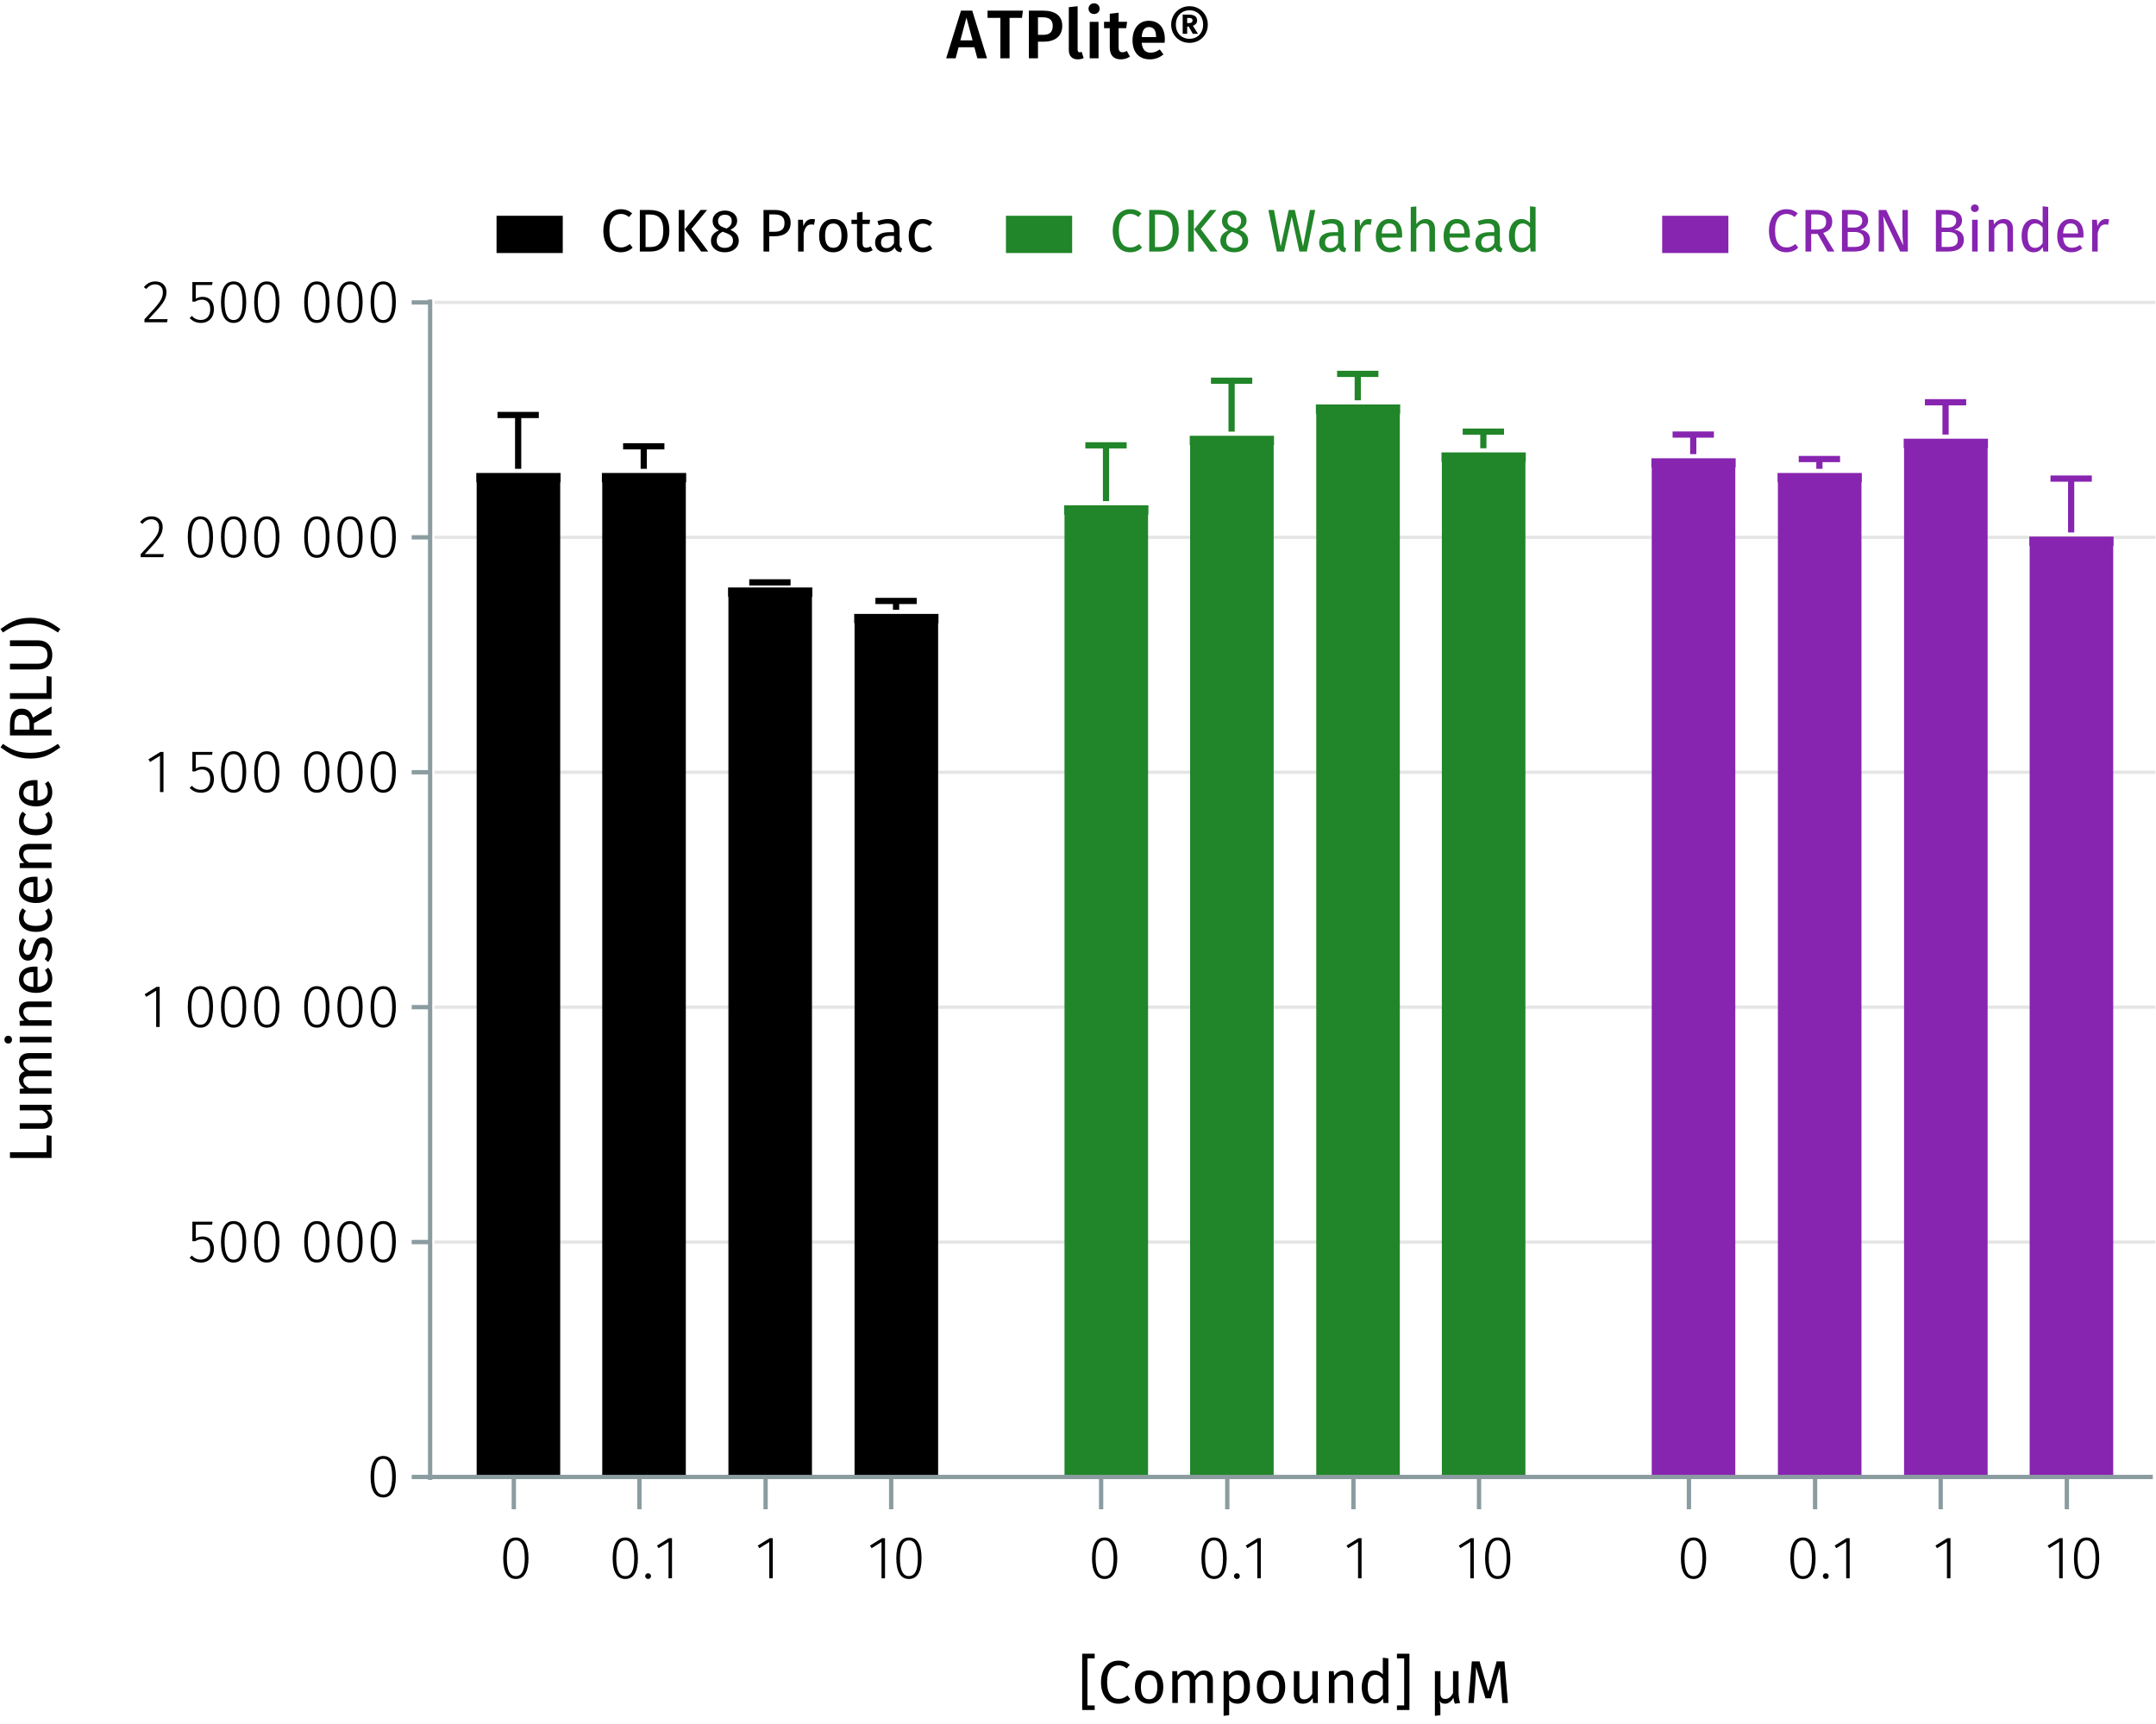 <?xml version="1.0" encoding="UTF-8"?><svg id="Calque_1" xmlns="http://www.w3.org/2000/svg" viewBox="0 0 500.111 399.958"><line x1="100.769" y1="288.101" x2="499.983" y2="288.101" fill="none" stroke="#e5e5e5" stroke-miterlimit="10" stroke-width=".75"/><line x1="100.769" y1="233.613" x2="499.983" y2="233.613" fill="none" stroke="#e5e5e5" stroke-miterlimit="10" stroke-width=".75"/><line x1="100.769" y1="179.124" x2="499.983" y2="179.124" fill="none" stroke="#e5e5e5" stroke-miterlimit="10" stroke-width=".75"/><line x1="100.769" y1="124.636" x2="499.983" y2="124.636" fill="none" stroke="#e5e5e5" stroke-miterlimit="10" stroke-width=".75"/><line x1="100.769" y1="70.148" x2="499.983" y2="70.148" fill="none" stroke="#e5e5e5" stroke-miterlimit="10" stroke-width=".75"/><polyline points="384.223 107.382 384.223 342.589 401.444 342.589 401.444 107.382 384.223 107.382" fill="#8724b0" fill-rule="evenodd"/><polyline points="384.223 342.589 384.223 107.382 383.058 107.382 402.61 107.382 401.444 107.382 401.444 342.589" fill="none" stroke="#8724b0" stroke-miterlimit="1.5" stroke-width="2.16"/><polyline points="413.487 110.787 413.487 342.589 430.708 342.589 430.708 110.787 413.487 110.787" fill="#8724b0" fill-rule="evenodd"/><polyline points="413.487 342.589 413.487 110.787 412.321 110.787 431.873 110.787 430.708 110.787 430.708 342.589" fill="none" stroke="#8724b0" stroke-miterlimit="1.5" stroke-width="2.16"/><polyline points="442.75 102.841 442.75 342.589 459.972 342.589 459.972 102.841 442.75 102.841" fill="#8724b0" fill-rule="evenodd"/><polyline points="442.75 342.589 442.75 102.841 441.585 102.841 461.137 102.841 459.972 102.841 459.972 342.589" fill="none" stroke="#8724b0" stroke-miterlimit="1.5" stroke-width="2.16"/><polyline points="471.884 125.544 471.884 342.589 489.106 342.589 489.106 125.544 471.884 125.544" fill="#8724b0" fill-rule="evenodd"/><polyline points="471.884 342.589 471.884 125.544 470.719 125.544 490.271 125.544 489.106 125.544 489.106 342.589" fill="none" stroke="#8724b0" stroke-miterlimit="1.5" stroke-width="2.16"/><polyline points="248.005 118.279 248.005 342.589 265.226 342.589 265.226 118.279 248.005 118.279" fill="#218529" fill-rule="evenodd"/><polyline points="248.005 342.589 248.005 118.279 246.839 118.279 266.391 118.279 265.226 118.279 265.226 342.589" fill="none" stroke="#218529" stroke-miterlimit="1.5" stroke-width="2.16"/><polyline points="277.139 102.16 277.139 342.589 294.36 342.589 294.36 102.16 277.139 102.16" fill="#218529" fill-rule="evenodd"/><polyline points="277.139 342.589 277.139 102.16 275.973 102.16 295.526 102.16 294.36 102.16 294.36 342.589" fill="none" stroke="#218529" stroke-miterlimit="1.5" stroke-width="2.16"/><polyline points="306.402 94.895 306.402 342.589 323.624 342.589 323.624 94.895 306.402 94.895" fill="#218529" fill-rule="evenodd"/><polyline points="306.402 342.589 306.402 94.895 305.237 94.895 324.789 94.895 323.624 94.895 323.624 342.589" fill="none" stroke="#218529" stroke-miterlimit="1.5" stroke-width="2.16"/><polyline points="335.537 106.019 335.537 342.589 352.758 342.589 352.758 106.019 335.537 106.019" fill="#218529" fill-rule="evenodd"/><polyline points="335.537 342.589 335.537 106.019 334.371 106.019 353.923 106.019 352.758 106.019 352.758 342.589" fill="none" stroke="#218529" stroke-miterlimit="1.5" stroke-width="2.16"/><polyline points="111.646 110.787 111.646 342.589 128.867 342.589 128.867 110.787 111.646 110.787" fill-rule="evenodd"/><polyline points="111.646 342.589 111.646 110.787 110.481 110.787 130.033 110.787 128.867 110.787 128.867 342.589" fill="none" stroke="#000" stroke-miterlimit="1.5" stroke-width="2.16"/><polyline points="140.78 110.787 140.78 342.589 158.002 342.589 158.002 110.787 140.78 110.787" fill-rule="evenodd"/><polyline points="140.78 342.589 140.78 110.787 139.615 110.787 159.167 110.787 158.002 110.787 158.002 342.589" fill="none" stroke="#000" stroke-miterlimit="1.5" stroke-width="2.16"/><polyline points="170.044 137.35 170.044 342.589 187.265 342.589 187.265 137.35 170.044 137.35" fill-rule="evenodd"/><polyline points="170.044 342.589 170.044 137.35 168.878 137.35 188.431 137.35 187.265 137.35 187.265 342.589" fill="none" stroke="#000" stroke-miterlimit="1.5" stroke-width="2.16"/><polyline points="199.307 143.48 199.307 342.589 216.529 342.589 216.529 143.48 199.307 143.48" fill-rule="evenodd"/><polyline points="199.307 342.589 199.307 143.48 198.142 143.48 217.694 143.48 216.529 143.48 216.529 342.589" fill="none" stroke="#000" stroke-miterlimit="1.5" stroke-width="2.16"/><path d="m122.586,361.447c0,3.151-1.021,4.805-2.928,4.805-1.918,0-2.928-1.667-2.928-4.818s1.01-4.805,2.928-4.805,2.928,1.652,2.928,4.818Zm-5.014-.014c0,2.871.742,4.146,2.086,4.146s2.074-1.261,2.074-4.132-.729-4.146-2.074-4.146c-1.33,0-2.086,1.261-2.086,4.133Z"/><path d="m147.973,361.447c0,3.151-1.022,4.805-2.928,4.805-1.919,0-2.928-1.667-2.928-4.818s1.009-4.805,2.928-4.805,2.928,1.652,2.928,4.818Zm-5.015-.014c0,2.871.742,4.146,2.087,4.146s2.073-1.261,2.073-4.132-.729-4.146-2.073-4.146c-1.33,0-2.087,1.261-2.087,4.133Z"/><path d="m151.008,365.579c0,.379-.266.673-.672.673-.379,0-.673-.294-.673-.673,0-.364.294-.658.673-.658.406,0,.672.294.672.658Z"/><path d="m155.881,366.098h-.812v-8.419l-2.297,1.429-.379-.602,2.787-1.724h.701v9.315Z"/><path d="m179.256,366.098h-.812v-8.419l-2.298,1.429-.378-.602,2.787-1.724h.701v9.315Z"/><path d="m205.291,366.098h-.812v-8.419l-2.297,1.429-.378-.602,2.787-1.724h.7v9.315Z"/><path d="m213.763,361.447c0,3.151-1.022,4.805-2.928,4.805-1.919,0-2.928-1.667-2.928-4.818s1.009-4.805,2.928-4.805,2.928,1.652,2.928,4.818Zm-5.015-.014c0,2.871.742,4.146,2.087,4.146s2.073-1.261,2.073-4.132-.729-4.146-2.073-4.146c-1.331,0-2.087,1.261-2.087,4.133Z"/><path d="m259.162,361.447c0,3.151-1.023,4.805-2.928,4.805-1.92,0-2.928-1.667-2.928-4.818s1.008-4.805,2.928-4.805,2.928,1.652,2.928,4.818Zm-5.016-.014c0,2.871.742,4.146,2.088,4.146s2.072-1.261,2.072-4.132-.729-4.146-2.072-4.146c-1.331,0-2.088,1.261-2.088,4.133Z"/><path d="m284.548,361.447c0,3.151-1.022,4.805-2.928,4.805-1.919,0-2.928-1.667-2.928-4.818s1.009-4.805,2.928-4.805,2.928,1.652,2.928,4.818Zm-5.015-.014c0,2.871.742,4.146,2.087,4.146s2.073-1.261,2.073-4.132-.729-4.146-2.073-4.146c-1.331,0-2.087,1.261-2.087,4.133Z"/><path d="m287.583,365.579c0,.379-.267.673-.673.673-.378,0-.672-.294-.672-.673,0-.364.294-.658.672-.658.406,0,.673.294.673.658Z"/><path d="m292.456,366.098h-.812v-8.419l-2.298,1.429-.377-.602,2.787-1.724h.7v9.315Z"/><path d="m315.83,366.098h-.812v-8.419l-2.297,1.429-.378-.602,2.787-1.724h.7v9.315Z"/><path d="m341.867,366.098h-.812v-8.419l-2.298,1.429-.378-.602,2.787-1.724h.701v9.315Z"/><path d="m350.338,361.447c0,3.151-1.022,4.805-2.928,4.805-1.919,0-2.928-1.667-2.928-4.818s1.009-4.805,2.928-4.805,2.928,1.652,2.928,4.818Zm-5.015-.014c0,2.871.742,4.146,2.087,4.146s2.073-1.261,2.073-4.132-.729-4.146-2.073-4.146c-1.33,0-2.087,1.261-2.087,4.133Z"/><path d="m395.762,361.447c0,3.151-1.021,4.805-2.928,4.805-1.918,0-2.928-1.667-2.928-4.818s1.01-4.805,2.928-4.805,2.928,1.652,2.928,4.818Zm-5.014-.014c0,2.871.742,4.146,2.086,4.146s2.074-1.261,2.074-4.132-.729-4.146-2.074-4.146c-1.33,0-2.086,1.261-2.086,4.133Z"/><path d="m421.148,361.447c0,3.151-1.022,4.805-2.928,4.805-1.919,0-2.928-1.667-2.928-4.818s1.009-4.805,2.928-4.805,2.928,1.652,2.928,4.818Zm-5.015-.014c0,2.871.742,4.146,2.087,4.146s2.073-1.261,2.073-4.132-.729-4.146-2.073-4.146c-1.33,0-2.087,1.261-2.087,4.133Z"/><path d="m424.184,365.579c0,.379-.266.673-.672.673-.379,0-.673-.294-.673-.673,0-.364.294-.658.673-.658.406,0,.672.294.672.658Z"/><path d="m429.057,366.098h-.812v-8.419l-2.297,1.429-.379-.602,2.787-1.724h.701v9.315Z"/><path d="m452.432,366.098h-.812v-8.419l-2.298,1.429-.378-.602,2.787-1.724h.701v9.315Z"/><path d="m478.467,366.098h-.812v-8.419l-2.297,1.429-.378-.602,2.787-1.724h.7v9.315Z"/><path d="m486.938,361.447c0,3.151-1.022,4.805-2.928,4.805-1.919,0-2.928-1.667-2.928-4.818s1.009-4.805,2.928-4.805,2.928,1.652,2.928,4.818Zm-5.015-.014c0,2.871.742,4.146,2.087,4.146s2.073-1.261,2.073-4.132-.729-4.146-2.073-4.146c-1.331,0-2.087,1.261-2.087,4.133Z"/><path d="m479.43,350.081v-7.492m-29.264,7.492v-7.492m-29.134,7.492v-7.492m-29.264,7.492v-7.492m-48.686,7.492v-7.492m-29.134,7.492v-7.492m-29.264,7.492v-7.492m-29.264,7.492v-7.492m-48.697,7.492v-7.492m-29.134,7.492v-7.492m-29.264,7.492v-7.492m-29.134,7.492v-7.492m-19.811,0h399.99" fill="none" stroke="#8b9ca0" stroke-miterlimit="10"/><path d="m91.82,342.539c0,3.151-1.022,4.805-2.928,4.805-1.919,0-2.928-1.667-2.928-4.818s1.009-4.805,2.928-4.805,2.928,1.652,2.928,4.818Zm-5.015-.014c0,2.871.742,4.146,2.087,4.146s2.073-1.261,2.073-4.132-.729-4.146-2.073-4.146c-1.33,0-2.087,1.261-2.087,4.133Z"/><path d="m49.191,284.058h-3.782v3.18c.448-.252.952-.435,1.597-.435,1.598,0,2.619,1.093,2.619,2.899,0,1.835-1.162,3.152-2.997,3.152-1.135,0-1.962-.421-2.634-1.121l.504-.49c.589.616,1.219.925,2.13.925,1.316,0,2.144-.952,2.144-2.479,0-1.555-.812-2.228-1.947-2.228-.631,0-1.037.154-1.555.448h-.645v-4.524h4.692l-.126.673Z"/><path d="m57.115,288.051c0,3.151-1.021,4.805-2.928,4.805-1.918,0-2.928-1.667-2.928-4.818s1.01-4.805,2.928-4.805,2.928,1.652,2.928,4.818Zm-5.014-.014c0,2.871.742,4.146,2.086,4.146s2.074-1.261,2.074-4.132-.729-4.146-2.074-4.146c-1.33,0-2.086,1.261-2.086,4.133Z"/><path d="m64.816,288.051c0,3.151-1.023,4.805-2.928,4.805-1.92,0-2.928-1.667-2.928-4.818s1.008-4.805,2.928-4.805,2.928,1.652,2.928,4.818Zm-5.016-.014c0,2.871.742,4.146,2.088,4.146s2.072-1.261,2.072-4.132-.729-4.146-2.072-4.146c-1.331,0-2.088,1.261-2.088,4.133Z"/><path d="m76.422,288.051c0,3.151-1.023,4.805-2.928,4.805-1.92,0-2.928-1.667-2.928-4.818s1.008-4.805,2.928-4.805,2.928,1.652,2.928,4.818Zm-5.016-.014c0,2.871.742,4.146,2.088,4.146s2.072-1.261,2.072-4.132-.729-4.146-2.072-4.146c-1.331,0-2.088,1.261-2.088,4.133Z"/><path d="m84.121,288.051c0,3.151-1.022,4.805-2.928,4.805-1.919,0-2.928-1.667-2.928-4.818s1.009-4.805,2.928-4.805,2.928,1.652,2.928,4.818Zm-5.015-.014c0,2.871.742,4.146,2.087,4.146s2.073-1.261,2.073-4.132-.729-4.146-2.073-4.146c-1.33,0-2.087,1.261-2.087,4.133Z"/><path d="m91.82,288.051c0,3.151-1.021,4.805-2.928,4.805-1.918,0-2.928-1.667-2.928-4.818s1.01-4.805,2.928-4.805,2.928,1.652,2.928,4.818Zm-5.014-.014c0,2.871.742,4.146,2.086,4.146s2.074-1.261,2.074-4.132-.729-4.146-2.074-4.146c-1.33,0-2.086,1.261-2.086,4.133Z"/><path d="m37.038,238.213h-.812v-8.419l-2.298,1.429-.377-.602,2.787-1.724h.7v9.315Z"/><path d="m49.416,233.562c0,3.151-1.023,4.805-2.928,4.805-1.92,0-2.928-1.667-2.928-4.818s1.008-4.805,2.928-4.805,2.928,1.652,2.928,4.818Zm-5.016-.014c0,2.871.742,4.146,2.088,4.146s2.072-1.261,2.072-4.132-.729-4.146-2.072-4.146c-1.331,0-2.088,1.261-2.088,4.133Z"/><path d="m57.115,233.562c0,3.151-1.022,4.805-2.928,4.805-1.919,0-2.928-1.667-2.928-4.818s1.009-4.805,2.928-4.805,2.928,1.652,2.928,4.818Zm-5.015-.014c0,2.871.742,4.146,2.087,4.146s2.073-1.261,2.073-4.132-.729-4.146-2.073-4.146c-1.33,0-2.087,1.261-2.087,4.133Z"/><path d="m64.814,233.562c0,3.151-1.021,4.805-2.928,4.805-1.918,0-2.928-1.667-2.928-4.818s1.01-4.805,2.928-4.805,2.928,1.652,2.928,4.818Zm-5.014-.014c0,2.871.742,4.146,2.086,4.146s2.074-1.261,2.074-4.132-.729-4.146-2.074-4.146c-1.33,0-2.086,1.261-2.086,4.133Z"/><path d="m76.421,233.562c0,3.151-1.022,4.805-2.928,4.805-1.919,0-2.928-1.667-2.928-4.818s1.009-4.805,2.928-4.805,2.928,1.652,2.928,4.818Zm-5.015-.014c0,2.871.742,4.146,2.087,4.146s2.073-1.261,2.073-4.132-.729-4.146-2.073-4.146c-1.331,0-2.087,1.261-2.087,4.133Z"/><path d="m84.121,233.562c0,3.151-1.023,4.805-2.928,4.805-1.92,0-2.928-1.667-2.928-4.818s1.008-4.805,2.928-4.805,2.928,1.652,2.928,4.818Zm-5.016-.014c0,2.871.742,4.146,2.088,4.146s2.072-1.261,2.072-4.132-.729-4.146-2.072-4.146c-1.331,0-2.088,1.261-2.088,4.133Z"/><path d="m91.82,233.562c0,3.151-1.022,4.805-2.928,4.805-1.919,0-2.928-1.667-2.928-4.818s1.009-4.805,2.928-4.805,2.928,1.652,2.928,4.818Zm-5.015-.014c0,2.871.742,4.146,2.087,4.146s2.073-1.261,2.073-4.132-.729-4.146-2.073-4.146c-1.33,0-2.087,1.261-2.087,4.133Z"/><path d="m37.92,183.725h-.812v-8.419l-2.297,1.429-.379-.602,2.787-1.724h.701v9.315Z"/><path d="m49.19,175.082h-3.782v3.18c.449-.252.953-.435,1.598-.435,1.597,0,2.619,1.093,2.619,2.899,0,1.835-1.162,3.152-2.998,3.152-1.135,0-1.961-.421-2.633-1.121l.504-.49c.588.616,1.219.925,2.129.925,1.316,0,2.144-.952,2.144-2.479,0-1.555-.812-2.228-1.947-2.228-.63,0-1.036.154-1.555.448h-.645v-4.524h4.692l-.126.673Z"/><path d="m57.115,179.074c0,3.151-1.022,4.805-2.928,4.805-1.919,0-2.928-1.667-2.928-4.818s1.009-4.805,2.928-4.805,2.928,1.652,2.928,4.818Zm-5.015-.014c0,2.871.742,4.146,2.087,4.146s2.073-1.261,2.073-4.132-.729-4.146-2.073-4.146c-1.33,0-2.087,1.261-2.087,4.133Z"/><path d="m64.814,179.074c0,3.151-1.021,4.805-2.928,4.805-1.918,0-2.928-1.667-2.928-4.818s1.01-4.805,2.928-4.805,2.928,1.652,2.928,4.818Zm-5.014-.014c0,2.871.742,4.146,2.086,4.146s2.074-1.261,2.074-4.132-.729-4.146-2.074-4.146c-1.33,0-2.086,1.261-2.086,4.133Z"/><path d="m76.421,179.074c0,3.151-1.022,4.805-2.928,4.805-1.919,0-2.928-1.667-2.928-4.818s1.009-4.805,2.928-4.805,2.928,1.652,2.928,4.818Zm-5.015-.014c0,2.871.742,4.146,2.087,4.146s2.073-1.261,2.073-4.132-.729-4.146-2.073-4.146c-1.331,0-2.087,1.261-2.087,4.133Z"/><path d="m84.121,179.074c0,3.151-1.023,4.805-2.928,4.805-1.92,0-2.928-1.667-2.928-4.818s1.008-4.805,2.928-4.805,2.928,1.652,2.928,4.818Zm-5.016-.014c0,2.871.742,4.146,2.088,4.146s2.072-1.261,2.072-4.132-.729-4.146-2.072-4.146c-1.331,0-2.088,1.261-2.088,4.133Z"/><path d="m91.82,179.074c0,3.151-1.022,4.805-2.928,4.805-1.919,0-2.928-1.667-2.928-4.818s1.009-4.805,2.928-4.805,2.928,1.652,2.928,4.818Zm-5.015-.014c0,2.871.742,4.146,2.087,4.146s2.073-1.261,2.073-4.132-.729-4.146-2.073-4.146c-1.33,0-2.087,1.261-2.087,4.133Z"/><path d="m37.738,122.219c0,1.849-1.036,3.012-4.16,6.303h4.412l-.111.715h-5.253v-.687c3.46-3.684,4.272-4.65,4.272-6.289,0-1.106-.701-1.808-1.766-1.808-.896,0-1.513.379-2.087,1.065l-.56-.421c.742-.896,1.568-1.33,2.689-1.33,1.596,0,2.562,1.05,2.562,2.451Z"/><path d="m49.415,124.586c0,3.151-1.022,4.805-2.928,4.805-1.919,0-2.928-1.667-2.928-4.818s1.009-4.805,2.928-4.805,2.928,1.652,2.928,4.818Zm-5.015-.014c0,2.871.742,4.146,2.087,4.146s2.073-1.261,2.073-4.132-.729-4.146-2.073-4.146c-1.331,0-2.087,1.261-2.087,4.133Z"/><path d="m57.115,124.586c0,3.151-1.023,4.805-2.928,4.805-1.92,0-2.928-1.667-2.928-4.818s1.008-4.805,2.928-4.805,2.928,1.652,2.928,4.818Zm-5.016-.014c0,2.871.742,4.146,2.088,4.146s2.072-1.261,2.072-4.132-.729-4.146-2.072-4.146c-1.331,0-2.088,1.261-2.088,4.133Z"/><path d="m64.814,124.586c0,3.151-1.022,4.805-2.928,4.805-1.919,0-2.928-1.667-2.928-4.818s1.009-4.805,2.928-4.805,2.928,1.652,2.928,4.818Zm-5.015-.014c0,2.871.742,4.146,2.087,4.146s2.073-1.261,2.073-4.132-.729-4.146-2.073-4.146c-1.33,0-2.087,1.261-2.087,4.133Z"/><path d="m76.42,124.586c0,3.151-1.021,4.805-2.928,4.805-1.918,0-2.928-1.667-2.928-4.818s1.01-4.805,2.928-4.805,2.928,1.652,2.928,4.818Zm-5.014-.014c0,2.871.742,4.146,2.086,4.146s2.074-1.261,2.074-4.132-.729-4.146-2.074-4.146c-1.33,0-2.086,1.261-2.086,4.133Z"/><path d="m84.12,124.586c0,3.151-1.022,4.805-2.928,4.805-1.919,0-2.928-1.667-2.928-4.818s1.009-4.805,2.928-4.805,2.928,1.652,2.928,4.818Zm-5.015-.014c0,2.871.742,4.146,2.087,4.146s2.073-1.261,2.073-4.132-.729-4.146-2.073-4.146c-1.331,0-2.087,1.261-2.087,4.133Z"/><path d="m91.82,124.586c0,3.151-1.023,4.805-2.928,4.805-1.92,0-2.928-1.667-2.928-4.818s1.008-4.805,2.928-4.805,2.928,1.652,2.928,4.818Zm-5.016-.014c0,2.871.742,4.146,2.088,4.146s2.072-1.261,2.072-4.132-.729-4.146-2.072-4.146c-1.331,0-2.088,1.261-2.088,4.133Z"/><path d="m38.62,67.73c0,1.849-1.036,3.012-4.16,6.303h4.413l-.113.715h-5.252v-.687c3.459-3.684,4.271-4.65,4.271-6.289,0-1.106-.699-1.808-1.764-1.808-.896,0-1.514.379-2.088,1.065l-.561-.421c.742-.896,1.569-1.33,2.689-1.33,1.598,0,2.563,1.05,2.563,2.451Z"/><path d="m49.189,66.105h-3.781v3.18c.448-.252.953-.435,1.597-.435,1.597,0,2.62,1.093,2.62,2.899,0,1.835-1.163,3.152-2.998,3.152-1.135,0-1.961-.421-2.634-1.121l.505-.49c.588.616,1.219.925,2.129.925,1.316,0,2.143-.952,2.143-2.479,0-1.555-.812-2.228-1.947-2.228-.63,0-1.036.154-1.555.448h-.645v-4.524h4.693l-.127.673Z"/><path d="m57.115,70.098c0,3.151-1.023,4.805-2.928,4.805-1.92,0-2.928-1.667-2.928-4.818s1.008-4.805,2.928-4.805,2.928,1.652,2.928,4.818Zm-5.016-.014c0,2.871.742,4.146,2.088,4.146s2.072-1.261,2.072-4.132-.729-4.146-2.072-4.146c-1.331,0-2.088,1.261-2.088,4.133Z"/><path d="m64.814,70.098c0,3.151-1.022,4.805-2.928,4.805-1.919,0-2.928-1.667-2.928-4.818s1.009-4.805,2.928-4.805,2.928,1.652,2.928,4.818Zm-5.015-.014c0,2.871.742,4.146,2.087,4.146s2.073-1.261,2.073-4.132-.729-4.146-2.073-4.146c-1.33,0-2.087,1.261-2.087,4.133Z"/><path d="m76.42,70.098c0,3.151-1.021,4.805-2.928,4.805-1.918,0-2.928-1.667-2.928-4.818s1.01-4.805,2.928-4.805,2.928,1.652,2.928,4.818Zm-5.014-.014c0,2.871.742,4.146,2.086,4.146s2.074-1.261,2.074-4.132-.729-4.146-2.074-4.146c-1.33,0-2.086,1.261-2.086,4.133Z"/><path d="m84.12,70.098c0,3.151-1.022,4.805-2.928,4.805-1.919,0-2.928-1.667-2.928-4.818s1.009-4.805,2.928-4.805,2.928,1.652,2.928,4.818Zm-5.015-.014c0,2.871.742,4.146,2.087,4.146s2.073-1.261,2.073-4.132-.729-4.146-2.073-4.146c-1.331,0-2.087,1.261-2.087,4.133Z"/><path d="m91.82,70.098c0,3.151-1.023,4.805-2.928,4.805-1.92,0-2.928-1.667-2.928-4.818s1.008-4.805,2.928-4.805,2.928,1.652,2.928,4.818Zm-5.016-.014c0,2.871.742,4.146,2.088,4.146s2.072-1.261,2.072-4.132-.729-4.146-2.072-4.146c-1.331,0-2.088,1.261-2.088,4.133Z"/><path d="m99.769,70.148h-4.273m4.273,54.488h-4.273m4.273,54.488h-4.273m4.273,54.488h-4.273m4.273,54.488h-4.273m4.273,54.488h-4.273m4.273.681V69.467" fill="none" stroke="#8b9ca0" stroke-miterlimit="10"/><polyline points="387.978 100.798 397.56 100.798 392.769 100.798 392.769 105.338" fill="none" stroke="#8724b0" stroke-miterlimit="1.5" stroke-width="1.44"/><polyline points="417.242 106.474 426.824 106.474 422.033 106.474 422.033 108.744" fill="none" stroke="#8724b0" stroke-miterlimit="1.5" stroke-width="1.44"/><polyline points="446.505 93.306 456.087 93.306 451.296 93.306 451.296 100.798" fill="none" stroke="#8724b0" stroke-miterlimit="1.5" stroke-width="1.44"/><polyline points="475.639 111.014 485.221 111.014 480.43 111.014 480.43 123.501" fill="none" stroke="#8724b0" stroke-miterlimit="1.5" stroke-width="1.44"/><polyline points="251.76 103.295 261.342 103.295 256.551 103.295 256.551 116.236" fill="none" stroke="#218529" stroke-miterlimit="1.5" stroke-width="1.44"/><polyline points="280.894 88.311 290.476 88.311 285.685 88.311 285.685 100.117" fill="none" stroke="#218529" stroke-miterlimit="1.5" stroke-width="1.44"/><polyline points="310.157 86.722 319.739 86.722 314.948 86.722 314.948 92.851" fill="none" stroke="#218529" stroke-miterlimit="1.5" stroke-width="1.44"/><polyline points="339.292 100.117 348.873 100.117 344.083 100.117 344.083 103.976" fill="none" stroke="#218529" stroke-miterlimit="1.5" stroke-width="1.44"/><polyline points="115.401 96.257 124.983 96.257 120.192 96.257 120.192 108.744" fill="none" stroke="#000" stroke-miterlimit="1.5" stroke-width="1.44"/><polyline points="144.535 103.522 154.117 103.522 149.326 103.522 149.326 108.744" fill="none" stroke="#000" stroke-miterlimit="1.5" stroke-width="1.44"/><polyline points="173.799 135.08 183.381 135.08 178.59 135.08 178.59 135.307" fill="none" stroke="#000" stroke-miterlimit="1.5" stroke-width="1.44"/><polyline points="203.062 139.393 212.644 139.393 207.853 139.393 207.853 141.437" fill="none" stroke="#000" stroke-miterlimit="1.5" stroke-width="1.44"/><path d="m226.02,10.968h-3.665l-.688,2.561h-2.193l3.441-11.061h2.609l3.426,11.061h-2.241l-.688-2.561Zm-.416-1.601l-1.425-5.282-1.408,5.282h2.833Z"/><path d="m237.061,4.148h-2.881v9.38h-2.129V4.148h-2.978v-1.681h8.211l-.224,1.681Z"/><path d="m246.405,5.989c0,2.545-1.841,3.682-4.338,3.682h-1.297v3.857h-2.112V2.468h3.266c2.785,0,4.481,1.137,4.481,3.521Zm-2.209,0c0-1.393-.849-1.969-2.289-1.969h-1.137v4.065h1.137c1.409,0,2.289-.479,2.289-2.097Z"/><path d="m247.922,11.592V1.668l2.049-.225v10.084c0,.4.128.593.48.593.176,0,.336-.032.464-.08l.448,1.44c-.352.16-.849.288-1.376.288-1.297,0-2.065-.784-2.065-2.177Z"/><path d="m255.075,2.019c0,.688-.528,1.232-1.297,1.232-.752,0-1.28-.544-1.28-1.232,0-.704.528-1.248,1.28-1.248.769,0,1.297.544,1.297,1.248Zm-.256,11.509h-2.049V5.061h2.049v8.467Z"/><path d="m262.101,13.128c-.608.433-1.377.641-2.129.641-1.665-.016-2.545-.96-2.545-2.769v-4.466h-1.329v-1.473h1.329v-1.873l2.049-.24v2.113h1.969l-.208,1.473h-1.761v4.417c0,.833.271,1.169.896,1.169.32,0,.641-.096,1.009-.305l.721,1.312Z"/><path d="m270.149,9.927h-5.314c.16,1.729.96,2.289,2.081,2.289.752,0,1.376-.24,2.112-.752l.849,1.168c-.832.673-1.856,1.137-3.138,1.137-2.625,0-4.033-1.744-4.033-4.418,0-2.577,1.36-4.529,3.762-4.529,2.369,0,3.729,1.601,3.729,4.273,0,.272-.032.608-.048.832Zm-1.985-1.424c0-1.393-.496-2.226-1.648-2.226-.96,0-1.568.641-1.681,2.321h3.329v-.096Z"/><path d="m280.165,5.718c0,2.417-1.824,4.226-4.258,4.226-2.385,0-4.241-1.809-4.241-4.226s1.856-4.274,4.241-4.274c2.434,0,4.258,1.857,4.258,4.274Zm-1.088,0c0-1.969-1.297-3.33-3.17-3.33-1.824,0-3.153,1.361-3.153,3.33,0,1.952,1.329,3.281,3.153,3.281,1.873,0,3.17-1.329,3.17-3.281Zm-2.369.271l1.185,1.857h-1.201l-.944-1.665h-.368v1.665h-1.04V3.381h1.297c1.376,0,2.049.448,2.049,1.376,0,.624-.416,1.024-.977,1.232Zm-1.329-.64h.465c.464,0,.784-.177.784-.608,0-.4-.272-.576-.801-.576h-.448v1.185Z"/><path d="m253.926,384.664h-1.682v10.912h1.682v1.064h-2.9v-13.055h2.9v1.078Z"/><path d="m262.075,386.148l-.729.854c-.603-.49-1.19-.714-1.862-.714-1.457,0-2.676.98-2.676,3.894,0,2.788,1.162,3.881,2.661,3.881.911,0,1.513-.393,2.06-.799l.658.841c-.533.546-1.457,1.078-2.76,1.078-2.34,0-4.034-1.751-4.034-5.001s1.821-4.986,4.006-4.986c1.219,0,1.905.336,2.676.952Z"/><path d="m269.845,391.317c0,2.283-1.204,3.866-3.292,3.866-2.101,0-3.291-1.513-3.291-3.852,0-2.283,1.204-3.866,3.305-3.866s3.278,1.513,3.278,3.852Zm-5.196.015c0,1.919.672,2.815,1.904,2.815s1.905-.896,1.905-2.83c0-1.919-.673-2.815-1.892-2.815-1.232,0-1.918.896-1.918,2.83Z"/><path d="m281.341,389.721v5.295h-1.288v-5.112c0-1.107-.477-1.43-1.037-1.43-.799,0-1.232.519-1.736,1.303v5.239h-1.289v-5.112c0-1.107-.477-1.43-1.037-1.43-.798,0-1.246.519-1.736,1.303v5.239h-1.289v-7.382h1.107l.111,1.078c.49-.742,1.162-1.246,2.129-1.246.91,0,1.583.49,1.863,1.33.532-.798,1.205-1.33,2.199-1.33,1.205,0,2.003.868,2.003,2.255Z"/><path d="m289.949,391.317c0,2.241-.994,3.866-2.9,3.866-.798,0-1.456-.266-1.932-.84v3.501l-1.289.154v-10.365h1.106l.098.994c.546-.756,1.345-1.162,2.186-1.162,1.961,0,2.731,1.526,2.731,3.852Zm-1.387,0c0-1.919-.561-2.829-1.667-2.829-.784,0-1.387.561-1.778,1.148v3.6c.377.574.951.896,1.624.896,1.177,0,1.821-.882,1.821-2.815Z"/><path d="m298.125,391.317c0,2.283-1.205,3.866-3.292,3.866-2.101,0-3.292-1.513-3.292-3.852,0-2.283,1.205-3.866,3.306-3.866s3.278,1.513,3.278,3.852Zm-5.197.015c0,1.919.672,2.815,1.905,2.815s1.905-.896,1.905-2.83c0-1.919-.673-2.815-1.892-2.815-1.232,0-1.919.896-1.919,2.83Z"/><path d="m305.685,395.016h-1.106l-.098-1.148c-.561.896-1.247,1.316-2.298,1.316-1.288,0-2.06-.812-2.06-2.255v-5.295h1.289v5.154c0,1.009.336,1.387,1.135,1.387s1.4-.532,1.85-1.274v-5.267h1.288v7.382Z"/><path d="m313.875,389.721v5.295h-1.289v-5.112c0-1.107-.448-1.43-1.162-1.43-.827,0-1.387.519-1.877,1.303v5.239h-1.289v-7.382h1.106l.112,1.093c.504-.757,1.288-1.261,2.255-1.261,1.358,0,2.144.854,2.144,2.255Z"/><path d="m322.051,384.664v10.352h-1.135l-.127-1.022c-.476.742-1.218,1.19-2.129,1.19-1.793,0-2.787-1.526-2.787-3.824,0-2.255,1.093-3.894,2.9-3.894.867,0,1.498.392,1.988.91v-3.866l1.289.154Zm-1.289,8.404v-3.613c-.463-.589-.98-.967-1.709-.967-1.106,0-1.793.924-1.793,2.844,0,1.946.617,2.829,1.682,2.829.826,0,1.33-.406,1.82-1.093Z"/><path d="m326.935,396.641h-2.9v-1.064h1.682v-10.912h-1.682v-1.078h2.9v13.055Z"/><path d="m338.697,395.016l-1.205.168c-.238-.532-.28-.883-.336-1.358v-.015c-.393.673-1.064,1.373-1.934,1.373-.645,0-1.037-.196-1.345-.7.168.519.238.994.238,1.877v1.484l-1.274.154v-10.365h1.289v5.196c0,.925.447,1.247,1.105,1.247s1.303-.351,1.807-1.345v-5.099h1.289v4.86c0,1.106.168,1.919.365,2.521Z"/><path d="m349.771,395.016h-1.288l-.337-4.356c-.125-1.513-.223-3.138-.237-3.937l-2.087,7.2h-1.247l-2.199-7.214c0,1.135-.069,2.634-.183,4.049l-.322,4.258h-1.26l.799-9.651h1.793l2.031,7.018,1.932-7.018h1.808l.798,9.651Z"/><path d="m10.796,267.266v-3.965l1.163.154v5.141H2.308v-1.33h8.488Z"/><path d="m11.959,256.26v1.106l-1.148.099c.896.561,1.316,1.246,1.316,2.297,0,1.289-.812,2.059-2.255,2.059h-5.295v-1.288h5.154c1.009,0,1.387-.337,1.387-1.135s-.532-1.401-1.274-1.849h-5.267v-1.289h7.382Z"/><path d="m6.664,244.273h5.295v1.289h-5.112c-1.107,0-1.43.476-1.43,1.036,0,.798.519,1.232,1.303,1.737h5.239v1.288h-5.112c-1.107,0-1.43.477-1.43,1.036,0,.799.519,1.247,1.303,1.737h5.239v1.289h-7.382v-1.106l1.078-.112c-.742-.49-1.246-1.163-1.246-2.13,0-.91.49-1.582,1.33-1.862-.798-.532-1.33-1.204-1.33-2.199,0-1.204.868-2.003,2.255-2.003Z"/><path d="m1.916,240.246c.49,0,.868.363.868.91,0,.532-.378.896-.868.896-.505,0-.883-.364-.883-.896,0-.547.378-.91.883-.91Zm10.043.252v1.289h-7.382v-1.289h7.382Z"/><path d="m6.664,232.306h5.295v1.288h-5.112c-1.107,0-1.43.449-1.43,1.163,0,.827.519,1.387,1.303,1.877h5.239v1.289h-7.382v-1.106l1.093-.112c-.757-.505-1.261-1.288-1.261-2.255,0-1.359.854-2.144,2.255-2.144Z"/><path d="m8.709,224.227v4.706c1.709-.125,2.367-.924,2.367-1.988,0-.729-.195-1.275-.644-1.919l.77-.561c.575.729.925,1.555.925,2.577,0,2.06-1.442,3.264-3.782,3.264-2.297,0-3.936-1.162-3.936-3.067,0-1.989,1.387-3.04,3.642-3.04.252,0,.49.015.658.028Zm-1.036,1.247c-1.443,0-2.241.574-2.241,1.736,0,.98.687,1.625,2.325,1.723v-3.459h-.084Z"/><path d="m5.249,217.648l.812.547c-.42.658-.63,1.232-.63,1.918,0,.842.378,1.359.967,1.359.602,0,.882-.393,1.19-1.583.392-1.555,1.009-2.451,2.297-2.451,1.541,0,2.241,1.415,2.241,2.913,0,1.247-.406,2.144-.967,2.788l-.784-.687c.448-.588.715-1.274.715-2.073,0-.966-.421-1.583-1.121-1.583-.729,0-1.009.365-1.387,1.793-.42,1.598-1.106,2.228-2.143,2.228-1.177,0-2.031-1.135-2.031-2.661,0-1.037.308-1.807.84-2.508Z"/><path d="m5.207,210.677l.812.616c-.364.504-.546.967-.546,1.583,0,1.163.91,1.892,2.829,1.892,1.934,0,2.731-.729,2.731-1.892,0-.616-.196-1.051-.56-1.61l.84-.589c.532.658.812,1.401.812,2.255,0,1.989-1.415,3.223-3.796,3.223-2.354,0-3.922-1.219-3.922-3.223,0-.868.224-1.568.798-2.255Z"/><path d="m8.709,203.382v4.706c1.709-.125,2.367-.924,2.367-1.988,0-.729-.195-1.275-.644-1.919l.77-.561c.575.729.925,1.555.925,2.577,0,2.06-1.442,3.264-3.782,3.264-2.297,0-3.936-1.162-3.936-3.067,0-1.989,1.387-3.04,3.642-3.04.252,0,.49.015.658.028Zm-1.036,1.247c-1.443,0-2.241.574-2.241,1.736,0,.98.687,1.625,2.325,1.723v-3.459h-.084Z"/><path d="m6.664,195.738h5.295v1.289h-5.112c-1.107,0-1.43.447-1.43,1.162,0,.826.519,1.387,1.303,1.877h5.239v1.289h-7.382v-1.107l1.093-.111c-.757-.504-1.261-1.289-1.261-2.256,0-1.357.854-2.143,2.255-2.143Z"/><path d="m5.207,188.263l.812.616c-.364.504-.546.967-.546,1.583,0,1.163.91,1.892,2.829,1.892,1.934,0,2.731-.729,2.731-1.892,0-.616-.196-1.051-.56-1.61l.84-.589c.532.658.812,1.401.812,2.255,0,1.989-1.415,3.223-3.796,3.223-2.354,0-3.922-1.219-3.922-3.223,0-.868.224-1.568.798-2.255Z"/><path d="m8.709,180.969v4.706c1.709-.126,2.367-.925,2.367-1.989,0-.729-.195-1.274-.644-1.918l.77-.561c.575.729.925,1.555.925,2.577,0,2.06-1.442,3.264-3.782,3.264-2.297,0-3.936-1.163-3.936-3.067,0-1.989,1.387-3.04,3.642-3.04.252,0,.49.015.658.028Zm-1.036,1.246c-1.443,0-2.241.574-2.241,1.737,0,.98.687,1.625,2.325,1.723v-3.46h-.084Z"/><path d="m.683,172.543c1.863,1.26,3.362,2.072,6.374,2.072s4.51-.812,6.373-2.072l.561.812c-1.947,1.372-3.614,2.604-6.934,2.604s-4.987-1.232-6.934-2.604l.56-.812Z"/><path d="m7.869,167.754v1.499h4.09v1.331H2.308v-2.535c0-2.41.925-3.67,2.731-3.67,1.359,0,2.171.699,2.592,2.086l4.328-2.605v1.584l-4.09,2.311Zm-1.022.154c0-1.345-.505-2.115-1.808-2.115-1.204,0-1.694.687-1.694,2.27v1.19h3.502v-1.345Z"/><path d="m10.796,160.783v-3.965l1.163.154v5.141H2.308v-1.33h8.488Z"/><path d="m8.863,148.531c1.919,0,3.264,1.219,3.264,3.389,0,2.199-1.345,3.362-3.264,3.362H2.308v-1.331h6.458c1.498,0,2.241-.658,2.241-2.031,0-1.387-.743-2.045-2.241-2.045H2.308v-1.344h6.556Z"/><path d="m7.057,143.297c3.319,0,4.986,1.232,6.934,2.605l-.561.812c-1.863-1.261-3.376-2.073-6.373-2.073s-4.511.812-6.374,2.073l-.56-.812c1.946-1.373,3.613-2.605,6.934-2.605Z"/><path d="m146.633,49.484l-.729.854c-.603-.49-1.19-.714-1.863-.714-1.456,0-2.675.98-2.675,3.894,0,2.788,1.162,3.88,2.661,3.88.91,0,1.513-.392,2.059-.798l.659.84c-.532.547-1.457,1.079-2.76,1.079-2.339,0-4.034-1.751-4.034-5.001s1.821-4.986,4.006-4.986c1.219,0,1.905.336,2.676.952Z"/><path d="m155.27,53.476c0,3.937-2.451,4.875-4.538,4.875h-2.312v-9.651h2.018c2.465,0,4.832.771,4.832,4.776Zm-5.519-3.712v7.536h1.078c1.514,0,3.026-.645,3.026-3.824,0-3.264-1.583-3.712-3.124-3.712h-.98Z"/><path d="m158.768,58.351h-1.331v-9.651h1.331v9.651Zm1.597-5.239l3.922,5.239h-1.639l-3.81-5.155,3.67-4.496h1.513l-3.656,4.412Z"/><path d="m171.37,55.844c0,1.569-1.345,2.676-3.25,2.676-1.933,0-3.208-1.106-3.208-2.647,0-1.205.701-1.934,1.85-2.438-1.009-.504-1.457-1.219-1.457-2.186,0-1.582,1.415-2.409,2.844-2.409,1.4,0,2.844.771,2.844,2.367,0,.953-.532,1.583-1.598,2.115,1.289.519,1.976,1.345,1.976,2.521Zm-1.345.015c0-1.009-.532-1.457-2.045-1.976l-.351-.126c-.925.448-1.373,1.093-1.373,2.115s.715,1.625,1.878,1.625c1.176,0,1.891-.658,1.891-1.639Zm-3.46-4.595c0,.967.658,1.316,1.737,1.667l.238.084c.84-.477,1.19-.967,1.19-1.766,0-.868-.561-1.442-1.583-1.442-.967,0-1.583.519-1.583,1.457Z"/><path d="m183.396,51.683c0,2.213-1.611,3.124-3.74,3.124h-1.219v3.544h-1.331v-9.651h2.536c2.325,0,3.754.952,3.754,2.983Zm-1.415.014c0-1.442-.925-1.961-2.354-1.961h-1.19v4.021h1.163c1.429,0,2.381-.42,2.381-2.06Z"/><path d="m189.064,50.886l-.238,1.26c-.224-.056-.378-.084-.644-.084-.925,0-1.457.659-1.766,2.073v4.217h-1.288v-7.382h1.106l.126,1.498c.393-1.106,1.078-1.667,1.975-1.667.238,0,.505.028.729.085Z"/><path d="m196.584,54.653c0,2.283-1.204,3.866-3.292,3.866-2.101,0-3.291-1.513-3.291-3.853,0-2.283,1.204-3.866,3.306-3.866s3.277,1.514,3.277,3.853Zm-5.196.014c0,1.919.672,2.815,1.904,2.815s1.905-.896,1.905-2.829c0-1.919-.672-2.815-1.891-2.815-1.233,0-1.919.896-1.919,2.829Z"/><path d="m202.435,58.015c-.49.337-1.022.505-1.652.505-1.247,0-1.989-.729-1.989-2.102v-4.454h-1.289v-.994h1.289v-1.667l1.288-.154v1.821h1.751l-.14.994h-1.611v4.398c0,.742.238,1.093.883,1.093.322,0,.616-.099.98-.294l.49.854Z"/><path d="m209.281,57.623l-.294.896c-.742-.084-1.219-.378-1.443-1.106-.518.771-1.302,1.106-2.198,1.106-1.472,0-2.354-.91-2.354-2.228,0-1.583,1.19-2.438,3.25-2.438h1.134v-.546c0-1.064-.518-1.457-1.54-1.457-.547,0-1.233.141-1.989.393l-.322-.938c.91-.336,1.723-.505,2.549-.505,1.779,0,2.592.911,2.592,2.452v3.375c0,.645.238.854.616.995Zm-1.905-1.219v-1.695h-.966c-1.359,0-2.046.505-2.046,1.513,0,.869.435,1.331,1.275,1.331.756,0,1.316-.378,1.736-1.148Z"/><path d="m216.253,51.6l-.616.812c-.504-.364-.967-.546-1.583-.546-1.163,0-1.891.91-1.891,2.829,0,1.933.728,2.731,1.891,2.731.616,0,1.051-.196,1.611-.561l.588.841c-.658.532-1.4.812-2.255.812-1.989,0-3.222-1.415-3.222-3.796,0-2.354,1.218-3.923,3.222-3.923.868,0,1.568.225,2.255.799Z"/><polyline points="116.26 51.671 116.26 58.151 129.46 58.151 129.46 51.671 116.26 51.671" fill-rule="evenodd"/><polyline points="116.26 58.691 116.26 51.131 115.18 51.131 130.54 51.131 129.46 51.131 129.46 58.691 129.46 57.611 116.26 57.611" fill="none" stroke="#000" stroke-miterlimit="1.5" stroke-width="2.16"/><path d="m264.793,49.484l-.729.854c-.603-.49-1.19-.714-1.863-.714-1.456,0-2.675.98-2.675,3.894,0,2.788,1.162,3.88,2.661,3.88.91,0,1.513-.392,2.059-.798l.659.84c-.532.547-1.457,1.079-2.76,1.079-2.339,0-4.034-1.751-4.034-5.001s1.821-4.986,4.006-4.986c1.219,0,1.905.336,2.676.952Z" fill="#218529"/><path d="m273.431,53.476c0,3.937-2.451,4.875-4.538,4.875h-2.312v-9.651h2.018c2.465,0,4.832.771,4.832,4.776Zm-5.519-3.712v7.536h1.078c1.514,0,3.026-.645,3.026-3.824,0-3.264-1.583-3.712-3.124-3.712h-.98Z" fill="#218529"/><path d="m276.928,58.351h-1.331v-9.651h1.331v9.651Zm1.597-5.239l3.922,5.239h-1.639l-3.81-5.155,3.67-4.496h1.513l-3.656,4.412Z" fill="#218529"/><path d="m289.53,55.844c0,1.569-1.345,2.676-3.25,2.676-1.933,0-3.208-1.106-3.208-2.647,0-1.205.701-1.934,1.85-2.438-1.009-.504-1.457-1.219-1.457-2.186,0-1.582,1.415-2.409,2.844-2.409,1.4,0,2.844.771,2.844,2.367,0,.953-.532,1.583-1.598,2.115,1.289.519,1.976,1.345,1.976,2.521Zm-1.345.015c0-1.009-.532-1.457-2.045-1.976l-.351-.126c-.925.448-1.373,1.093-1.373,2.115s.715,1.625,1.878,1.625c1.176,0,1.891-.658,1.891-1.639Zm-3.46-4.595c0,.967.658,1.316,1.737,1.667l.238.084c.84-.477,1.19-.967,1.19-1.766,0-.868-.561-1.442-1.583-1.442-.967,0-1.583.519-1.583,1.457Z" fill="#218529"/><path d="m303.125,58.351h-1.709l-1.778-8.083-1.793,8.083h-1.667l-1.961-9.651h1.303l1.555,8.488,1.862-8.488h1.415l1.905,8.488,1.61-8.488h1.219l-1.961,9.651Z" fill="#218529"/><path d="m312.28,57.623l-.294.896c-.742-.084-1.219-.378-1.443-1.106-.518.771-1.303,1.106-2.199,1.106-1.471,0-2.353-.91-2.353-2.228,0-1.583,1.19-2.438,3.249-2.438h1.135v-.546c0-1.064-.518-1.457-1.54-1.457-.547,0-1.233.141-1.989.393l-.322-.938c.91-.336,1.723-.505,2.549-.505,1.779,0,2.592.911,2.592,2.452v3.375c0,.645.238.854.616.995Zm-1.905-1.219v-1.695h-.966c-1.359,0-2.046.505-2.046,1.514,0,.868.435,1.33,1.275,1.33.756,0,1.316-.378,1.736-1.148Z" fill="#218529"/><path d="m318.201,50.886l-.238,1.26c-.224-.056-.378-.084-.644-.084-.925,0-1.457.659-1.766,2.073v4.217h-1.288v-7.382h1.106l.126,1.498c.393-1.106,1.078-1.667,1.975-1.667.238,0,.505.028.729.085Z" fill="#218529"/><path d="m325.216,55.101h-4.707c.126,1.709.925,2.367,1.989,2.367.729,0,1.274-.196,1.919-.645l.561.771c-.729.574-1.555.925-2.577.925-2.06,0-3.264-1.443-3.264-3.782,0-2.297,1.162-3.937,3.067-3.937,1.989,0,3.039,1.388,3.039,3.643,0,.252-.014.49-.027.658Zm-1.247-1.036c0-1.443-.574-2.241-1.736-2.241-.98,0-1.625.686-1.724,2.325h3.46v-.084Z" fill="#218529"/><path d="m332.859,53.057v5.295h-1.288v-5.113c0-1.106-.477-1.429-1.177-1.429-.799,0-1.373.519-1.863,1.289v5.253h-1.288v-10.338l1.288-.14v4.118c.532-.729,1.261-1.191,2.186-1.191,1.345,0,2.143.869,2.143,2.256Z" fill="#218529"/><path d="m340.937,55.101h-4.707c.126,1.709.925,2.367,1.989,2.367.729,0,1.274-.196,1.919-.645l.561.771c-.729.574-1.555.925-2.577.925-2.06,0-3.264-1.443-3.264-3.782,0-2.297,1.162-3.937,3.067-3.937,1.989,0,3.039,1.388,3.039,3.643,0,.252-.014.49-.027.658Zm-1.247-1.036c0-1.443-.574-2.241-1.736-2.241-.981,0-1.625.686-1.724,2.325h3.46v-.084Z" fill="#218529"/><path d="m348.525,57.623l-.294.896c-.742-.084-1.219-.378-1.443-1.106-.518.771-1.302,1.106-2.198,1.106-1.472,0-2.354-.91-2.354-2.228,0-1.583,1.19-2.438,3.25-2.438h1.134v-.546c0-1.064-.518-1.457-1.54-1.457-.547,0-1.233.141-1.989.393l-.322-.938c.91-.336,1.723-.505,2.549-.505,1.779,0,2.592.911,2.592,2.452v3.375c0,.645.238.854.616.995Zm-1.905-1.219v-1.695h-.966c-1.359,0-2.046.505-2.046,1.514,0,.868.435,1.33,1.275,1.33.756,0,1.316-.378,1.736-1.148Z" fill="#218529"/><path d="m356.197,48v10.352h-1.135l-.126-1.022c-.476.742-1.219,1.19-2.129,1.19-1.793,0-2.787-1.527-2.787-3.824,0-2.255,1.092-3.895,2.899-3.895.868,0,1.499.393,1.989.911v-3.866l1.288.154Zm-1.288,8.404v-3.614c-.463-.588-.981-.966-1.709-.966-1.107,0-1.793.924-1.793,2.843,0,1.947.616,2.83,1.681,2.83.826,0,1.331-.406,1.821-1.093Z" fill="#218529"/><polyline points="234.421 51.671 234.421 58.151 247.621 58.151 247.621 51.671 234.421 51.671" fill="#218529" fill-rule="evenodd"/><polyline points="234.421 58.691 234.421 51.131 233.341 51.131 248.701 51.131 247.621 51.131 247.621 58.691 247.621 57.611 234.421 57.611" fill="none" stroke="#218529" stroke-miterlimit="1.5" stroke-width="2.16"/><path d="m417.012,49.483l-.729.854c-.603-.49-1.19-.715-1.863-.715-1.456,0-2.675.98-2.675,3.895,0,2.787,1.162,3.88,2.661,3.88.91,0,1.513-.393,2.059-.799l.659.841c-.532.546-1.457,1.078-2.76,1.078-2.339,0-4.034-1.751-4.034-5s1.821-4.987,4.006-4.987c1.219,0,1.905.337,2.676.953Z" fill="#8724b0"/><path d="m421.63,54.26h-1.499v4.09h-1.331v-9.651h2.536c2.409,0,3.67.925,3.67,2.731,0,1.359-.701,2.172-2.088,2.592l2.605,4.328h-1.582l-2.312-4.09Zm-.154-1.022c1.345,0,2.115-.505,2.115-1.808,0-1.204-.687-1.694-2.27-1.694h-1.19v3.502h1.345Z" fill="#8724b0"/><path d="m433.756,55.604c0,2.045-1.583,2.745-3.824,2.745h-2.662v-9.651h2.283c2.382,0,3.782.757,3.782,2.438,0,1.19-.868,1.919-1.807,2.115,1.12.196,2.228.715,2.228,2.354Zm-5.155-5.855v3.04h1.457c1.078,0,1.919-.532,1.919-1.555,0-1.191-.854-1.485-2.283-1.485h-1.093Zm3.754,5.855c0-1.358-1.009-1.793-2.171-1.793h-1.583v3.474h1.331c1.4,0,2.423-.28,2.423-1.681Z" fill="#8724b0"/><path d="m442.547,58.35h-1.778l-3.923-8.194c.07.799.183,1.976.183,3.769v4.426h-1.247v-9.651h1.737l3.964,8.209c-.027-.225-.182-1.765-.182-2.941v-5.268h1.246v9.651Z" fill="#8724b0"/><path d="m455.54,55.604c0,2.045-1.583,2.745-3.824,2.745h-2.662v-9.651h2.283c2.382,0,3.782.757,3.782,2.438,0,1.19-.868,1.919-1.807,2.115,1.12.196,2.228.715,2.228,2.354Zm-5.155-5.855v3.04h1.457c1.078,0,1.919-.532,1.919-1.555,0-1.191-.854-1.485-2.283-1.485h-1.093Zm3.754,5.855c0-1.358-1.009-1.793-2.171-1.793h-1.583v3.474h1.331c1.4,0,2.423-.28,2.423-1.681Z" fill="#8724b0"/><path d="m458.994,48.307c0,.49-.363.868-.91.868-.532,0-.896-.378-.896-.868,0-.505.364-.883.896-.883.547,0,.91.378.91.883Zm-.252,10.043h-1.288v-7.382h1.288v7.382Z" fill="#8724b0"/><path d="m466.935,53.055v5.295h-1.288v-5.112c0-1.106-.448-1.429-1.163-1.429-.826,0-1.387.518-1.877,1.303v5.238h-1.288v-7.382h1.106l.112,1.093c.504-.757,1.288-1.261,2.255-1.261,1.358,0,2.143.854,2.143,2.255Z" fill="#8724b0"/><path d="m475.11,47.998v10.352h-1.135l-.126-1.022c-.476.742-1.219,1.19-2.129,1.19-1.793,0-2.787-1.526-2.787-3.823,0-2.256,1.092-3.895,2.899-3.895.868,0,1.499.393,1.989.91v-3.866l1.288.154Zm-1.288,8.404v-3.613c-.463-.589-.98-.967-1.709-.967-1.107,0-1.793.925-1.793,2.844,0,1.947.616,2.829,1.681,2.829.826,0,1.331-.406,1.821-1.093Z" fill="#8724b0"/><path d="m483.272,55.1h-4.707c.126,1.709.925,2.368,1.989,2.368.729,0,1.274-.196,1.919-.645l.561.771c-.729.574-1.555.924-2.577.924-2.06,0-3.264-1.442-3.264-3.781,0-2.298,1.162-3.937,3.067-3.937,1.989,0,3.039,1.387,3.039,3.642,0,.253-.014.49-.027.658Zm-1.247-1.036c0-1.442-.574-2.241-1.736-2.241-.98,0-1.625.687-1.724,2.325h3.46v-.084Z" fill="#8724b0"/><path d="m489.235,50.884l-.238,1.261c-.224-.056-.378-.084-.644-.084-.925,0-1.457.658-1.766,2.073v4.216h-1.288v-7.382h1.106l.126,1.499c.392-1.106,1.078-1.667,1.975-1.667.238,0,.505.028.729.084Z" fill="#8724b0"/><polyline points="386.64 51.671 386.64 58.151 399.84 58.151 399.84 51.671 386.64 51.671" fill="#8724b0" fill-rule="evenodd"/><polyline points="386.64 58.691 386.64 51.131 385.56 51.131 400.92 51.131 399.84 51.131 399.84 58.691 399.84 57.611 386.64 57.611" fill="none" stroke="#8724b0" stroke-miterlimit="1.5" stroke-width="2.16"/></svg>